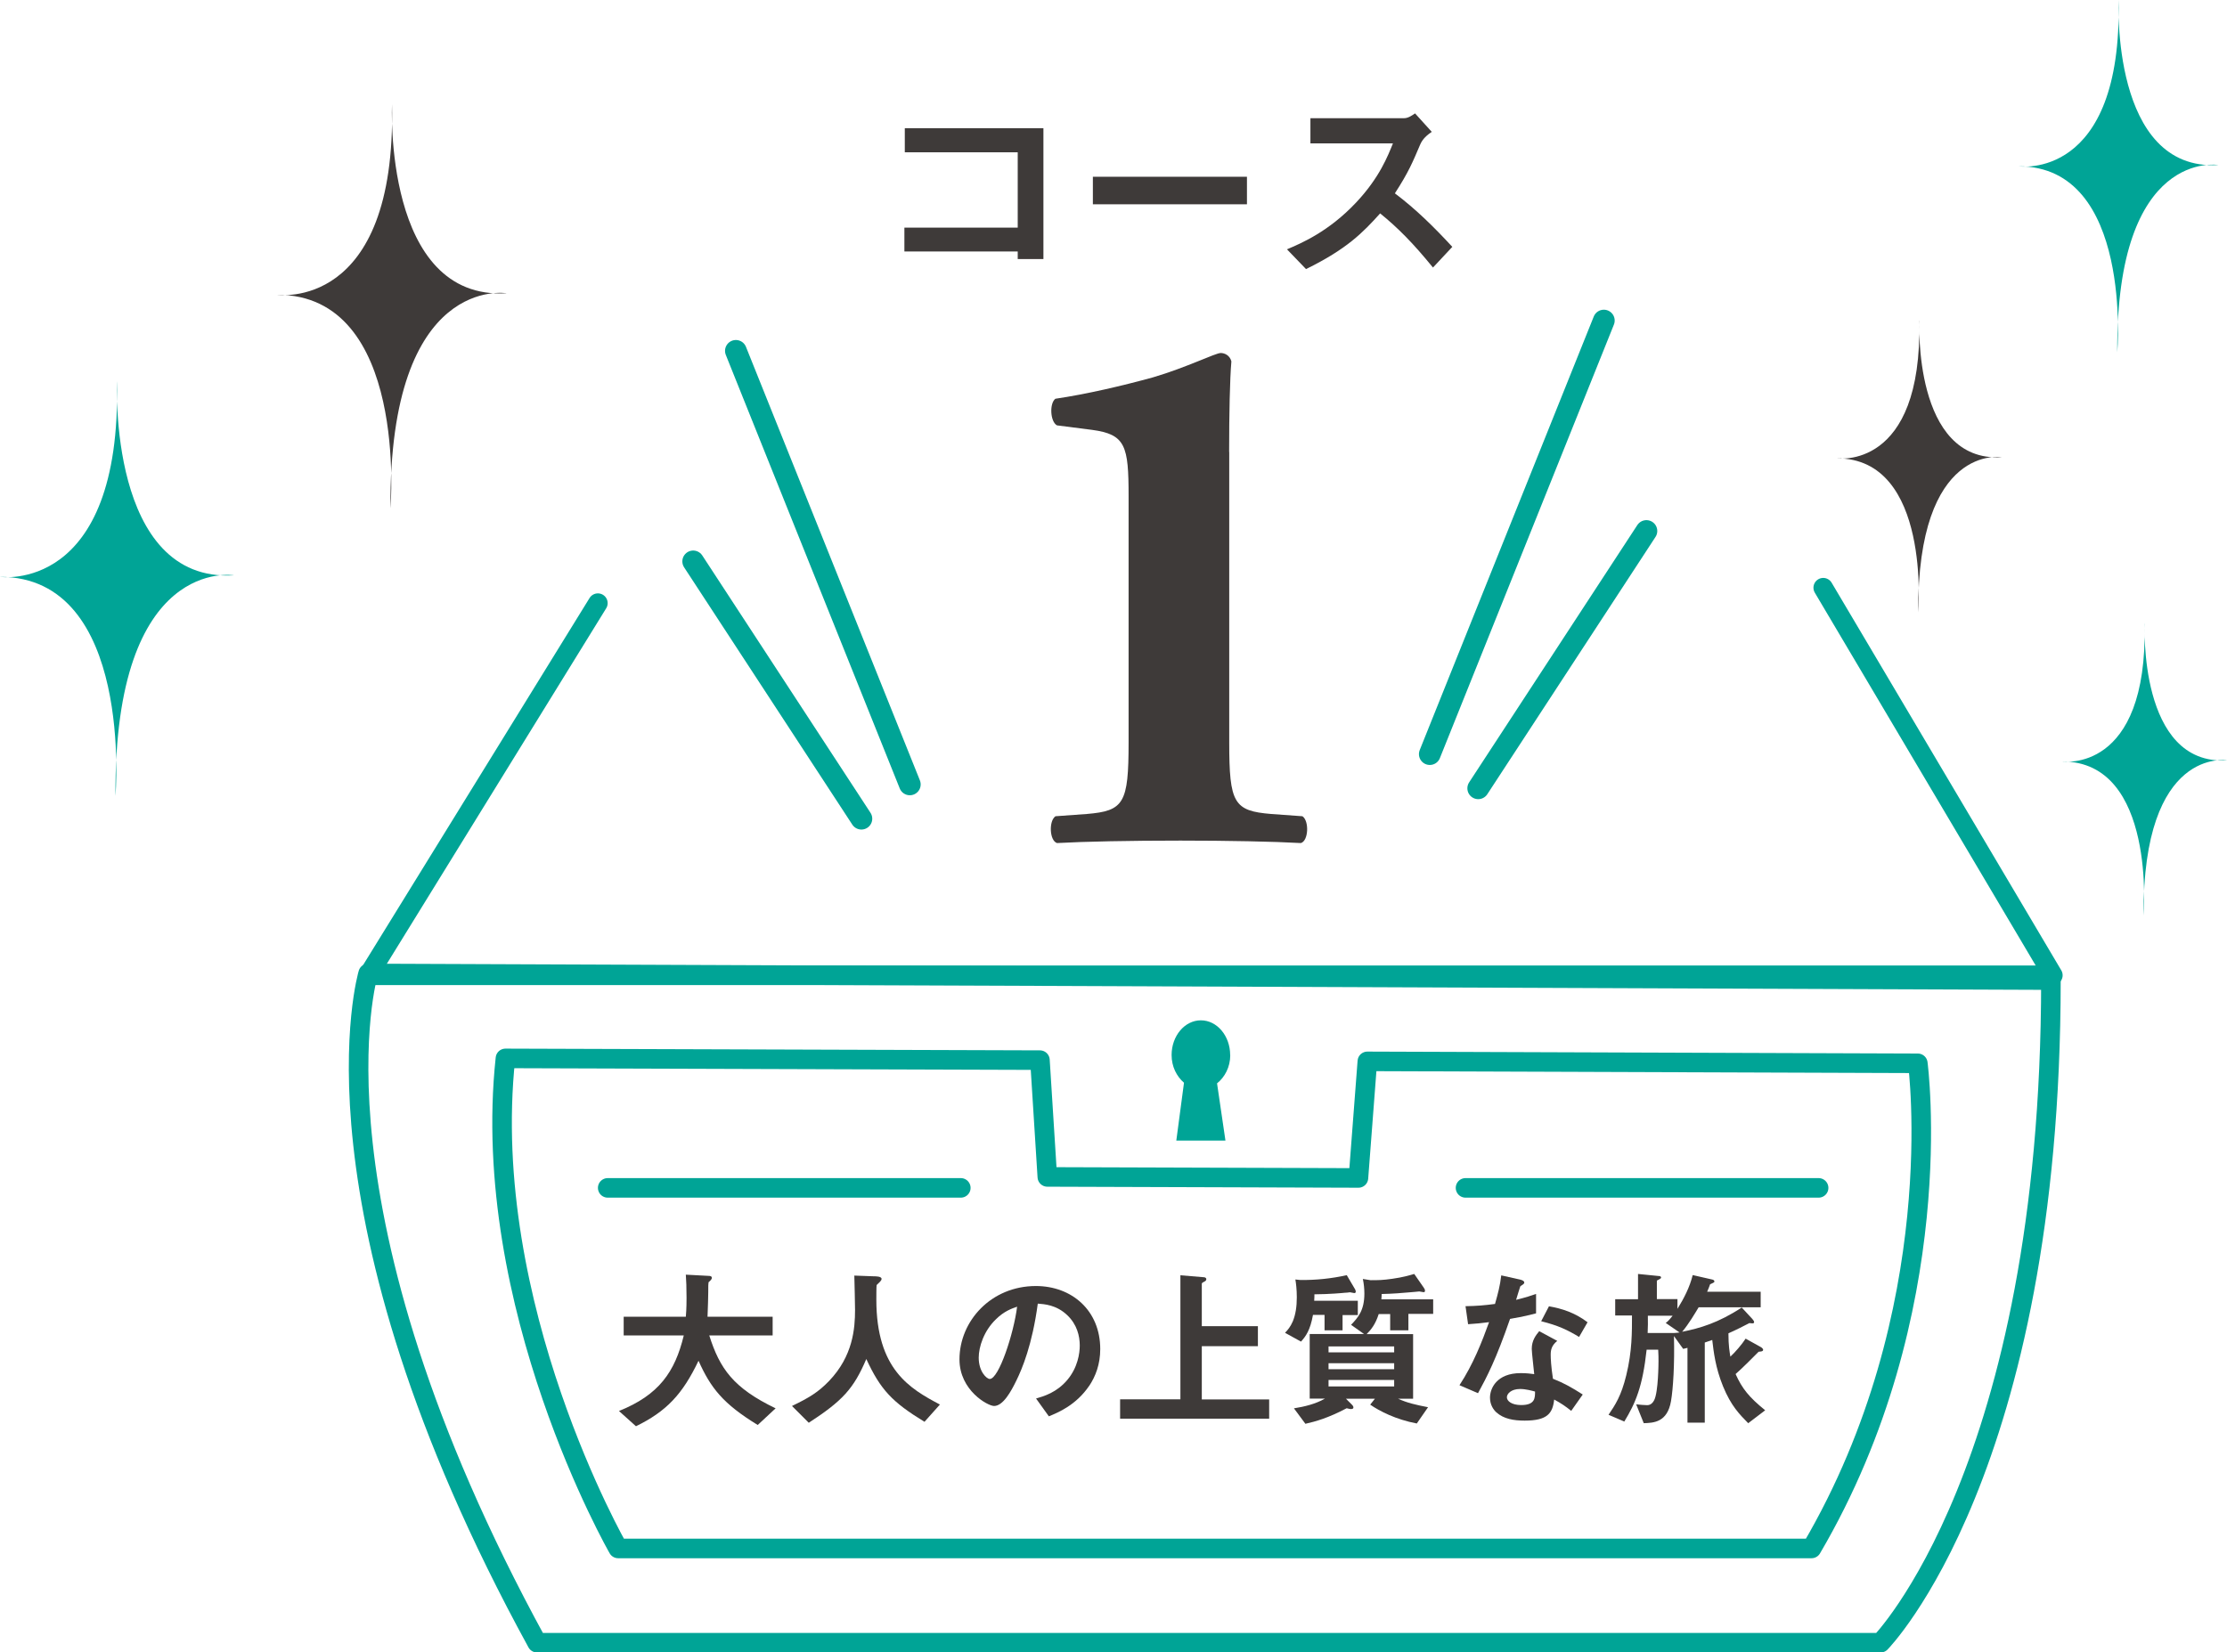 <?xml version="1.0" encoding="UTF-8"?><svg id="_レイヤー_2" xmlns="http://www.w3.org/2000/svg" viewBox="0 0 217.53 161.45"><defs><style>.cls-1{fill:#3e3a39;}.cls-1,.cls-2{stroke-width:0px;}.cls-3{stroke-width:1.91px;}.cls-3,.cls-4{fill:none;stroke:#00a496;stroke-linecap:round;stroke-linejoin:round;}.cls-4{stroke-width:2.12px;}.cls-2{fill:#00a496;}</style></defs><g id="text"><path class="cls-2" d="m206.94,0s-.77,16.77,9.75,16.12c0,0-10.01-1.68-9.88,18.31,0,0,1.54-18.18-9.62-18.18,0,0,10.13,1.48,9.75-16.25"/><path class="cls-1" d="m187.48,31.32s-.64,13.88,8.04,13.35c0,0-8.25-1.39-8.15,15.17,0,0,1.27-15.06-7.94-15.06,0,0,8.36,1.23,8.04-13.45"/><path class="cls-2" d="m209.49,60.94s-.64,13.88,8.04,13.35c0,0-8.25-1.39-8.15,15.17,0,0,1.27-15.06-7.94-15.06,0,0,8.36,1.23,8.04-13.45"/><path class="cls-2" d="m11.43,37.24s-.9,19.73,11.43,18.97c0,0-11.73-1.97-11.58,21.55,0,0,1.8-21.4-11.28-21.4,0,0,11.88,1.74,11.43-19.12"/><path class="cls-1" d="m38.29,10.16s-.88,19.23,11.21,18.49c0,0-11.51-1.92-11.36,21,0,0,1.77-20.85-11.06-20.85,0,0,11.65,1.7,11.21-18.64"/><path class="cls-1" d="m99.41,25.31v-.74h-11.07v-2.33h11.07v-7.36h-11.03v-2.35h13.54v12.78h-2.52Z"/><path class="cls-1" d="m106.75,19.96v-2.69h15.05v2.69h-15.05Z"/><path class="cls-1" d="m139.97,26.14c-1.93-2.37-3.43-3.89-5.16-5.29-1.69,1.88-3.26,3.49-7.24,5.44l-1.86-1.93c1.38-.59,4.06-1.71,6.75-4.57,2.29-2.43,3.11-4.57,3.6-5.78h-8.06v-2.46h9.12c.4,0,.72-.21,1.1-.47l1.63,1.8c-.42.3-.89.66-1.14,1.27-.72,1.69-1.12,2.67-2.46,4.74,2.05,1.54,3.87,3.34,5.61,5.23l-1.88,2.01Z"/><polyline class="cls-3" points="58.4 58.93 35.97 95.29 200.52 95.29 178.09 57.42"/><path class="cls-3" d="m49.38,103.41l52.2.17.72,11.41,30.39.1.87-11.39,53.77.19s3.24,24.18-10.38,47.4H60.38s-13.6-23.69-11.01-47.88Zm-13.42-8.3s-6.84,22.74,16.5,65.39h131.23s16.64-16.92,16.64-64.74l-164.37-.65Zm0,0l164.37.65"/><path class="cls-2" d="m120.16,103.08c0-1.87-1.28-3.39-2.86-3.39s-2.86,1.52-2.86,3.39c0,1.14.49,2.08,1.21,2.71l-.75,5.65h4.8l-.82-5.59c.76-.61,1.29-1.59,1.29-2.77"/><path class="cls-1" d="m120.06,44.16c0-3.72.07-7.14.22-8.85-.15-.6-.67-.82-1.04-.82-.52,0-3.35,1.42-6.62,2.38-2.98.82-6.48,1.64-9.53,2.09-.59.44-.52,2.22.15,2.6l3.43.44c3.28.44,3.57,1.56,3.57,6.48v24.05c0,5.96-.45,6.7-4.09,7l-3.05.22c-.67.45-.59,2.39.15,2.62,2.68-.15,7.15-.24,12.06-.24,4.61,0,9.08.09,11.76.24.75-.22.82-2.17.15-2.62l-3.05-.22c-3.65-.3-4.1-1.04-4.1-7v-28.37Z"/><path class="cls-1" d="m74.02,139.23c-3.4-2.08-4.6-3.62-5.79-6.28-1.57,3.3-3.16,4.96-6.11,6.4l-1.66-1.49c3.91-1.57,5.47-3.82,6.33-7.38h-5.87v-1.83h6.07c.07-.74.07-1.61.07-1.86,0-.98-.03-1.71-.07-2.25l2.25.12c.12,0,.29.02.29.2,0,.14-.17.29-.32.42-.03.36-.03.14-.03.98,0,.15-.03,1.59-.07,2.39h6.36v1.83h-6.19c1.03,3.25,2.35,5.13,6.48,7.12l-1.74,1.62Z"/><path class="cls-1" d="m90.31,138.92c-3.16-1.93-4.3-3.13-5.69-6.14-1.24,2.91-2.32,4.08-5.62,6.23l-1.64-1.64c1.66-.8,2.56-1.34,3.62-2.44,2.34-2.44,2.54-5.14,2.54-6.95,0-.46-.05-2.64-.07-3.35l1.9.07c.19,0,.76,0,.76.25,0,.08-.03.15-.14.27-.03.05-.3.27-.34.34-.03.07-.03,1.2-.03,1.42,0,6.82,3.28,8.7,6.21,10.25l-1.51,1.69Z"/><path class="cls-1" d="m106.39,135.4c-1.27,1.88-3.03,2.61-3.94,2.98l-1.25-1.74c.76-.22,2.01-.58,3.05-1.81,1.03-1.22,1.22-2.62,1.22-3.37,0-.93-.27-2.06-1.22-2.96-1.07-1.02-2.25-1.08-2.88-1.13-.54,4.03-1.54,6.4-2.1,7.53-.51,1.05-1.29,2.47-2.17,2.47-.61,0-3.38-1.52-3.38-4.55,0-3.76,3.1-7.17,7.46-7.17,3.52,0,6.29,2.39,6.29,6.16,0,1.49-.46,2.67-1.08,3.6Zm-9.1-6.51c-1.2,1.15-1.69,2.72-1.69,3.76,0,1.37.78,2.08,1.08,2.08.88,0,2.34-4.42,2.67-7.06-.49.17-1.25.42-2.06,1.22Z"/><path class="cls-1" d="m109.41,138.6v-1.88h5.89v-12.12l2.28.19c.1,0,.25.05.25.19s-.1.19-.19.24c-.1.05-.25.12-.25.2v4.15h5.48v1.96h-5.48v5.2h6.58v1.88h-14.57Z"/><path class="cls-1" d="m131.14,128.47v1.51h-1.76v-1.51h-1.13c-.27,1.51-.71,2.1-1.17,2.61l-1.56-.86c.29-.3.52-.58.76-1.12.27-.66.39-1.42.39-2.35,0-.78-.08-1.4-.14-1.74l.47.05c1.54.02,3.05-.14,4.55-.47l.76,1.29c.1.15.12.27.12.32,0,.08-.05.14-.14.14-.05,0-.34-.07-.42-.08-.1.02-.44.05-.54.05-.17.02-1.46.14-2.94.15,0,.19,0,.29-.02.63h4.26v1.4h-1.51Zm6.43-.08v1.59h-1.78v-1.59h-1.12c-.32,1-.74,1.52-1.18,1.96h4.54v6.31h-1.47c.91.41,1.69.59,2.93.83l-1.1,1.59c-2.05-.39-3.62-1.2-4.55-1.84l.46-.58h-2.83l.59.59c.05.05.14.14.14.27,0,.12-.12.15-.25.15-.08,0-.17-.02-.41-.08-1.79.95-3.05,1.3-4.03,1.52l-1.12-1.51c1.05-.17,2.1-.42,3.03-.95h-1.49v-6.31h5.31l-1.27-.9c.68-.71,1.3-1.4,1.3-3.06,0-.46-.05-.96-.15-1.42l.76.12c.71,0,1.18,0,2.13-.14,1.05-.15,1.61-.32,2.13-.47l.93,1.34c.07.1.12.19.12.3,0,.14-.08.14-.15.14-.05,0-.3-.05-.41-.07-.27.02-.64.07-.88.08-.73.07-1.76.15-2.79.17,0,.19-.02.34-.03.52h5.06v1.42h-2.42Zm-1.39,3.16h-6.41v.58h6.41v-.58Zm0,1.64h-6.41v.59h6.41v-.59Zm0,1.64h-6.41v.63h6.41v-.63Z"/><path class="cls-1" d="m147.5,128.86c-1.37,3.96-2.25,5.65-3.13,7.26l-1.81-.78c1.35-2.06,2.2-4.25,2.89-6.16-.78.1-1.25.15-2.05.2l-.25-1.76c1.12-.02,1.83-.08,2.88-.22.29-1.02.49-1.76.61-2.79l1.84.41c.08.02.41.1.41.29,0,.17-.29.27-.39.37-.02.02-.34,1.1-.41,1.32,1-.25,1.51-.42,1.95-.58v1.9c-.58.15-1.1.29-2.54.54Zm5.99,9c-.58-.47-1.02-.76-1.68-1.12-.15,1.35-.66,2.06-2.88,2.06-1.08,0-2.05-.17-2.76-.8-.27-.24-.63-.73-.63-1.44,0-.91.66-2.4,3-2.4.56,0,.98.05,1.32.1-.03-.39-.24-2.12-.24-2.47,0-.81.39-1.32.73-1.73l1.76.95c-.54.44-.64.86-.64,1.35,0,.36.03,1.1.22,2.35,1.12.44,1.84.86,2.91,1.54l-1.12,1.59Zm-5.01-2.15c-.88,0-1.29.47-1.29.81,0,.37.47.76,1.4.76,1.37,0,1.35-.71,1.35-1.32-.3-.08-.9-.25-1.47-.25Zm5.77-5.08c-1.12-.68-2.03-1.12-3.71-1.54l.76-1.46c1.25.22,2.52.61,3.77,1.56l-.83,1.44Z"/><path class="cls-1" d="m170.77,139.06c-.83-.85-1.68-1.68-2.47-3.62-.74-1.83-.91-3.33-1.05-4.52-.22.08-.34.12-.73.25v7.83h-1.69v-7.31c-.12.03-.22.05-.42.1l-.9-1.25c.07,2.72-.08,5.16-.29,6.36-.36,2.08-1.71,2.12-2.66,2.15l-.74-1.84c.3.03.8.08,1.05.08.12,0,.46,0,.71-.49.41-.81.42-3.69.42-3.81,0-.34,0-.59-.03-1.12h-1.13c-.39,3.6-1.08,5.21-2.18,7.02l-1.54-.66c.64-.95,1.24-1.83,1.73-3.86.58-2.34.56-4.28.56-5.84h-1.64v-1.59h2.23v-2.47l2,.2c.1,0,.25.02.25.15,0,.12-.2.17-.41.3v1.81h2.01v.95c.64-1.03,1.2-2.12,1.49-3.3l1.93.44c.08.02.19.07.19.19,0,.1-.17.15-.42.27-.08.25-.2.52-.29.73h5.23v1.52h-6.06c-.36.59-.95,1.61-1.61,2.39,1.71-.34,3.52-.86,5.82-2.37l1.02,1.1c.03.05.19.2.19.32,0,.19-.25.12-.46.1-.56.29-1.34.69-2.05,1,0,1.24.12,1.84.19,2.28.46-.42,1.13-1.2,1.49-1.76l1.44.8c.1.05.27.17.27.29,0,.17-.24.17-.44.19-.44.44-1.59,1.61-2.25,2.18.64,1.42,1.3,2.25,2.89,3.54l-1.64,1.25Zm-8.07-9.8c.15-.1.32-.25.68-.71h-2.42c.02.59,0,1.1-.02,1.69h2.56c.1,0,.27-.02.56-.05l-1.35-.93Z"/><line class="cls-4" x1="88.87" y1="76.64" x2="71.88" y2="34.28"/><line class="cls-4" x1="84.14" y1="79.99" x2="67.71" y2="54.85"/><line class="cls-4" x1="139.66" y1="73.68" x2="156.66" y2="31.32"/><line class="cls-4" x1="144.39" y1="77.02" x2="160.82" y2="51.88"/><line class="cls-3" x1="59.36" y1="116.06" x2="93.85" y2="116.06"/><line class="cls-3" x1="143.15" y1="116.06" x2="177.64" y2="116.06"/></g></svg>